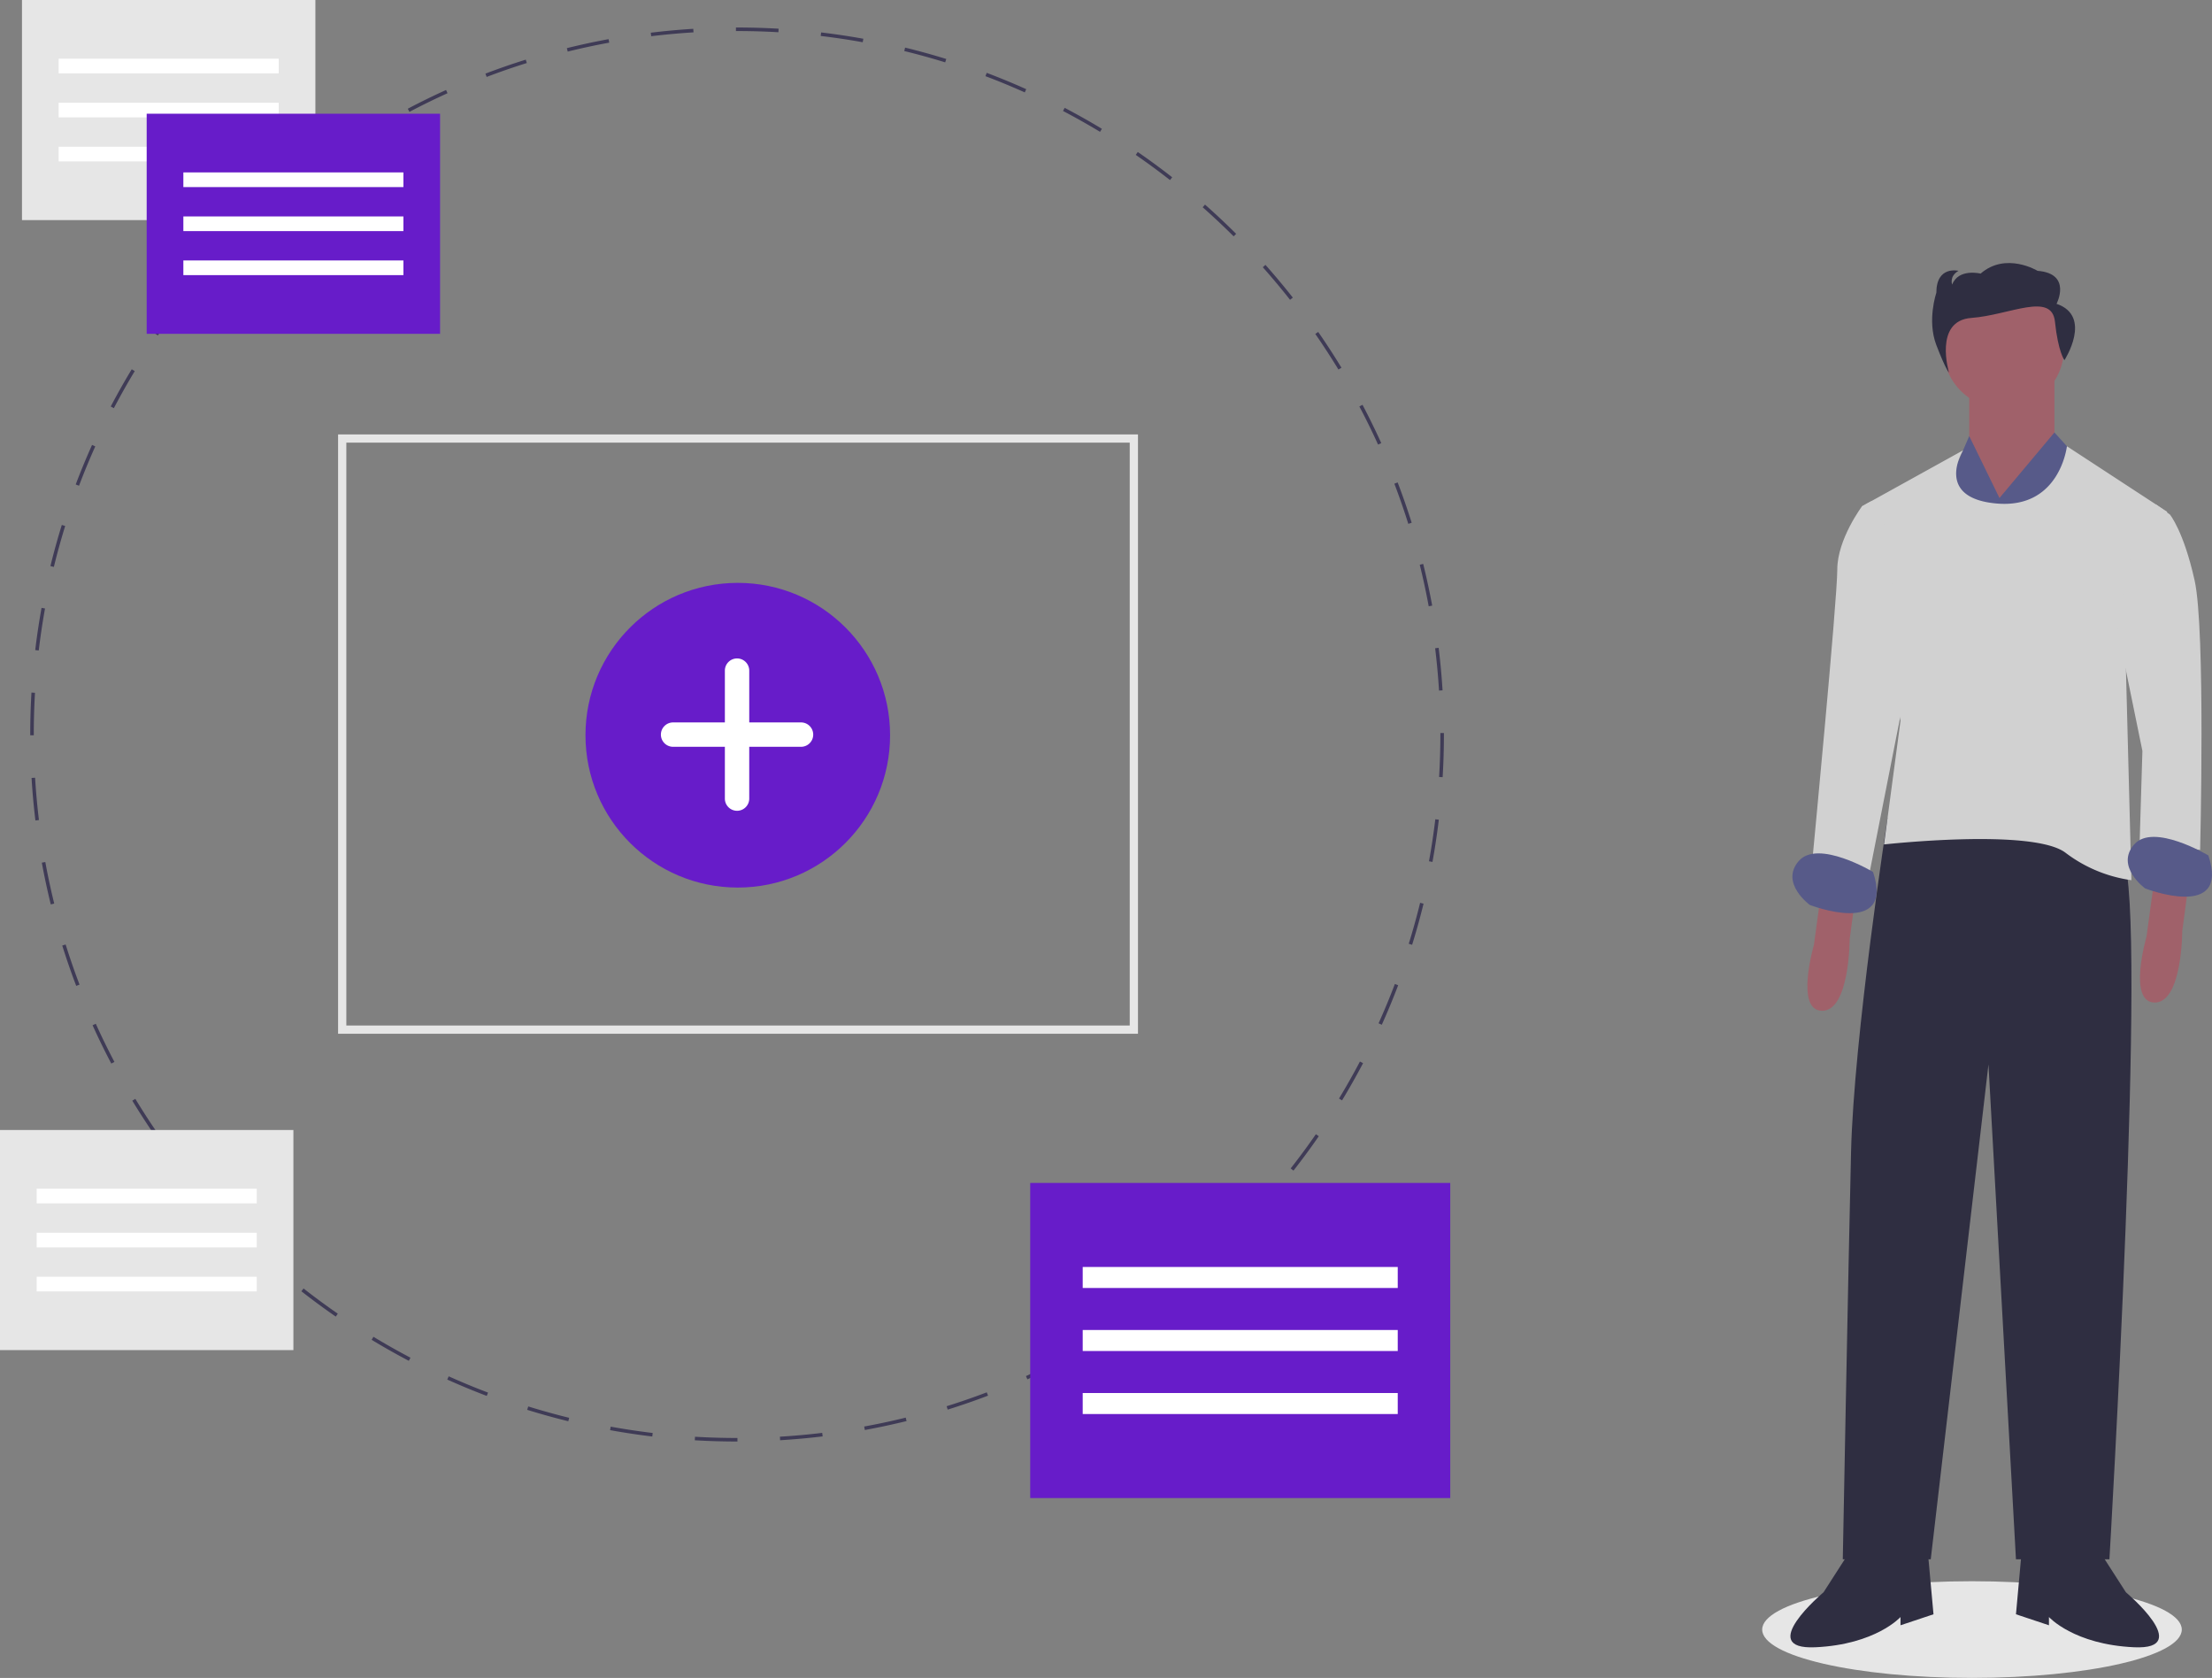 <svg xmlns="http://www.w3.org/2000/svg" width="804.739" height="610.284"><rect width="100%" height="100%" fill="#808080" stroke="none"/><g data-name="Group 42" transform="translate(-194 -123)"><ellipse data-name="Ellipse 218" cx="76.325" cy="17.583" rx="76.325" ry="17.583" transform="translate(835.095 698.117)" fill="#e6e6e6"/><path data-name="Path 1092" d="M910.42 266.137v23l12 30 19-34v-26Z" fill="#a0616a"/><path data-name="Path 1093" d="m856.919 444.637-3 22s-7 24 3 24 10-26 10-26l2-15Z" fill="#a0616a"/><path data-name="Path 1094" d="m977.919 441.637-3 22s-7 24 3 24 10-26 10-26l2-15Z" fill="#a0616a"/><path data-name="Path 1095" d="m885.419 419.137-4.706 1.3s-12.294 79.7-13.294 121.7-3 148-3 148h32l21-180 10 180h34s14-236 5-255-81-16-81-16Z" fill="#2f2e41"/><path data-name="Path 1096" d="m866.419 688.137-9 14s-25 21-3 20 31-11 31-11v3l12-4-2-22Z" fill="#2f2e41"/><path data-name="Path 1097" d="m958.419 688.137 9 14s25 21 3 20-31-11-31-11v3l-12-4 2-22Z" fill="#2f2e41"/><circle data-name="Ellipse 219" cx="22" cy="22" r="22" transform="translate(900.92 227.636)" fill="#a0616a"/><path data-name="Path 1098" d="m921.42 304.137-11-22.524-5 11.524-2 99 46-103-8-8.847Z" fill="#575a89"/><path data-name="Path 1099" d="m982.419 309.137-36.464-23.83s-2.536 22.83-25.536 20.83-12.25-19.342-12.25-19.342l-36.75 20.342 14 78-6 45s54-6 66 3a51.277 51.277 0 0 0 24 10l-2-77Z" fill="#d1d1d1"/><path data-name="Path 1100" d="m971.419 313.137 6.918-6.668 5.082 3.668s5 6 9 24 2 98 2 98l-22-3 1-33-9-44Z" fill="#d1d1d1"/><path data-name="Path 1101" d="m878.419 306.137-3.778-.784-3.222 1.784s-9 12-9 23-9 105-9 105l20 9 14-71Z" fill="#d1d1d1"/><path data-name="Path 1102" d="M997.419 434.137s-20-12-27-4 4 16 4 16 31 12 23-12Z" fill="#575a89"/><path data-name="Path 1103" d="M875.419 440.137s-20-12-27-4 4 16 4 16 31 12 23-12Z" fill="#575a89"/><path data-name="Path 1104" d="M942.186 233.506s5.754-11-6.905-12c0 0-11.508-7-20.715 1 0 0-8.056-2-10.358 4 0 0-1.151-3 2.3-5 0 0-8.056-2-8.056 8 0 0-3.453 10 0 19s4.6 10 4.6 10-5.674-18.869 8.137-19.869 29.266-9.631 30.417 1.369 3.453 14 3.453 14 10.362-16-2.873-20.5Z" fill="#2f2e41"/><path data-name="Path 1105" d="M462.29 647.304h-.137c-5.113 0-10.289-.152-15.382-.453l.076-1.286c5.069.3 10.219.451 15.307.451h.137Zm15.524-.47-.077-1.286c5.123-.307 10.3-.774 15.387-1.388l.155 1.279a258.708 258.708 0 0 1-15.46 1.396Zm-46.51-1.362a258.362 258.362 0 0 1-15.356-2.307l.23-1.269a260.642 260.642 0 0 0 15.279 2.3Zm77.328-2.358-.232-1.269a254.67 254.67 0 0 0 15.107-3.234l.308 1.251c-5 1.231-10.112 2.325-15.184 3.251Zm-107.872-3.188a256.278 256.278 0 0 1-14.964-4.151l.383-1.231c4.9 1.521 9.907 2.91 14.889 4.131Zm138.015-4.234-.384-1.231c4.89-1.524 9.8-3.221 14.6-5.045l.458 1.206a254.759 254.759 0 0 1-14.674 5.073Zm-167.691-4.981a256.97 256.97 0 0 1-14.371-5.949l.529-1.176c4.69 2.111 9.5 4.1 14.3 5.919Zm196.688-6.032-.53-1.176c4.668-2.1 9.334-4.382 13.868-6.767l.6 1.14a254.38 254.38 0 0 1-13.938 6.806Zm-225.038-6.729a255.676 255.676 0 0 1-13.537-7.643l.667-1.1a256.368 256.368 0 0 0 13.469 7.606Zm252.485-7.705-.667-1.1a257.275 257.275 0 0 0 12.959-8.395l.733 1.06a265.496 265.496 0 0 1-13.025 8.435Zm-279.064-8.38a260.25 260.25 0 0 1-12.513-9.214l.8-1.015a257.665 257.665 0 0 0 12.45 9.169Zm304.584-9.266-.8-1.015c4.046-3.175 8.037-6.5 11.863-9.9l.856.964a260.063 260.063 0 0 1-11.923 9.947Zm-329.03-9.9c-3.861-3.42-7.667-7-11.312-10.644l.911-.911a258.883 258.883 0 0 0 11.255 10.591Zm352.258-10.7-.911-.911c3.632-3.632 7.2-7.417 10.6-11.251l.964.856a259.29 259.29 0 0 1-10.65 11.306Zm-374.22-11.248a259.398 259.398 0 0 1-9.951-11.918l1.013-.8c3.164 4.028 6.5 8.018 9.9 11.858Zm394.821-11.975-1.015-.8a259.086 259.086 0 0 0 9.174-12.445l1.06.733a256.805 256.805 0 0 1-9.219 12.512Zm-413.992-12.424a258.264 258.264 0 0 1-8.444-13.018l1.1-.67a258.75 258.75 0 0 0 8.4 12.955Zm431.664-13.126-1.1-.667a256.504 256.504 0 0 0 7.612-13.465l1.14.6a258.564 258.564 0 0 1-7.652 13.532Zm-447.751-13.394a257.613 257.613 0 0 1-6.809-13.935l1.174-.531a256.122 256.122 0 0 0 6.775 13.864Zm462.219-14.115-1.176-.529c2.116-4.7 4.11-9.506 5.926-14.3l1.206.458a258.04 258.04 0 0 1-5.957 14.368Zm-474.979-14.136a256.334 256.334 0 0 1-5.079-14.675l1.23-.385a255.765 255.765 0 0 0 5.053 14.6Zm486.01-14.94-1.231-.383c1.524-4.9 2.917-9.907 4.139-14.886l1.251.307a257.13 257.13 0 0 1-4.159 14.961Zm-495.265-14.693c-1.234-5-2.33-10.107-3.259-15.183l1.268-.232a255.52 255.52 0 0 0 3.243 15.105Zm502.668-15.456-1.269-.232a254.891 254.891 0 0 0 2.3-15.276l1.279.154a254.796 254.796 0 0 1-2.31 15.353Zm-508.26-15.078a257.504 257.504 0 0 1-1.4-15.464l1.286-.078c.31 5.123.78 10.3 1.4 15.386Zm511.962-15.742-1.286-.076c.3-5.114.458-10.309.458-15.444v-.545h1.289v.545c0 5.16-.155 10.381-.461 15.52Zm-512.555-15.246H205v-.273c0-5.071.149-10.2.444-15.246l1.286.076a261.58 261.58 0 0 0-.442 15.171Zm511.235-16.263a258.973 258.973 0 0 0-1.412-15.385l1.279-.156c.624 5.105 1.1 10.307 1.42 15.462Zm-509.429-14.57-1.28-.152c.61-5.12 1.383-10.287 2.3-15.357l1.269.229a256.025 256.025 0 0 0-2.289 15.28Zm505.678-16.087a255.383 255.383 0 0 0-3.26-15.1l1.251-.31c1.237 4.99 2.339 10.1 3.277 15.179Zm-500.178-14.309-1.252-.306c1.223-5 2.617-10.04 4.144-14.966l1.231.381a254.007 254.007 0 0 0-4.122 14.891Zm492.748-15.671a255.155 255.155 0 0 0-5.068-14.6l1.2-.459a258.68 258.68 0 0 1 5.1 14.67ZM222.75 299.667l-1.206-.456a258.205 258.205 0 0 1 5.942-14.375l1.176.529a255.904 255.904 0 0 0-5.912 14.302Zm472.59-14.976a256.894 256.894 0 0 0-6.791-13.857l1.14-.6c2.406 4.553 4.7 9.239 6.824 13.927Zm-459.911-13.237-1.142-.6a256.768 256.768 0 0 1 7.636-13.541l1.1.667a260.027 260.027 0 0 0-7.594 13.474Zm445.5-14.045a259.215 259.215 0 0 0-8.417-12.945l1.06-.735a259.946 259.946 0 0 1 8.458 13.011Zm-429.51-12.415-1.061-.733a260.565 260.565 0 0 1 9.207-12.517l1.015.794a265.96 265.96 0 0 0-9.161 12.456Zm411.91-12.95a262.008 262.008 0 0 0-9.915-11.848l.964-.856a260.528 260.528 0 0 1 9.963 11.907Zm-392.854-11.382-.965-.855c3.416-3.86 7-7.668 10.637-11.316l.913.91a257.565 257.565 0 0 0-10.585 11.261Zm372.334-11.7a261.205 261.205 0 0 0-11.267-10.579l.853-.965a260.815 260.815 0 0 1 11.323 10.632Zm-350.511-10.166-.856-.964a259.58 259.58 0 0 1 11.912-9.958l.8 1.013a259.897 259.897 0 0 0-11.856 9.909Zm327.361-10.3a256.708 256.708 0 0 0-12.461-9.155l.733-1.061a258.042 258.042 0 0 1 12.521 9.2Zm-303.085-8.788-.734-1.06a258.205 258.205 0 0 1 13.016-8.451l.669 1.1a257.249 257.249 0 0 0-12.951 8.41Zm277.633-8.755a257.86 257.86 0 0 0-13.476-7.59l.6-1.142a258.942 258.942 0 0 1 13.545 7.628Zm-251.253-7.264-.6-1.14c4.555-2.4 9.242-4.7 13.931-6.817l.531 1.174a254.661 254.661 0 0 0-13.86 6.783Zm223.865-7.084c-4.691-2.1-9.5-4.091-14.305-5.9l.456-1.206a256.774 256.774 0 0 1 14.377 5.934Zm-195.76-5.624-.459-1.2a256.947 256.947 0 0 1 14.674-5.086l.385 1.23a250.338 250.338 0 0 0-14.603 5.056Zm166.811-5.3c-4.9-1.516-9.912-2.9-14.893-4.115l.306-1.252c5 1.22 10.041 2.612 14.968 4.136Zm-137.333-3.92-.31-1.251a256.09 256.09 0 0 1 15.181-3.267l.233 1.268a253.656 253.656 0 0 0-15.1 3.251Zm107.326-3.4a255.825 255.825 0 0 0-15.281-2.281l.151-1.28a256.808 256.808 0 0 1 15.359 2.292Zm-76.949-2.183-.156-1.28c5.109-.622 10.311-1.1 15.463-1.412l.078 1.286c-5.126.313-10.3.785-15.385 1.4Zm46.275-1.452a261.473 261.473 0 0 0-15.036-.434h-.41v-1.289h.41c5.024 0 10.109.147 15.11.437Z" fill="#3f3b56"/><path data-name="Rectangle 316" fill="#671cc9" d="M568.796 553.255h152.813v114.61H568.796z"/><path data-name="Rectangle 317" fill="#fff" d="M587.897 583.818h114.61v7.641h-114.61z"/><path data-name="Rectangle 318" fill="#fff" d="M587.897 606.74h114.61v7.641h-114.61z"/><path data-name="Rectangle 319" fill="#fff" d="M587.897 629.662h114.61v7.641h-114.61z"/><path data-name="Rectangle 320" fill="#e6e6e6" d="M202 123h106.739v80.054H202z"/><path data-name="Rectangle 321" fill="#fff" d="M215.342 144.348h80.054v5.337h-80.054z"/><path data-name="Rectangle 322" fill="#fff" d="M215.342 160.358h80.054v5.337h-80.054z"/><path data-name="Rectangle 323" fill="#fff" d="M215.342 176.369h80.054v5.337h-80.054z"/><path data-name="Rectangle 324" fill="#671cc9" d="M247.364 164.361h106.739v80.054H247.364z"/><path data-name="Rectangle 325" fill="#fff" d="M260.706 185.709h80.054v5.337h-80.054z"/><path data-name="Rectangle 326" fill="#fff" d="M260.706 201.72h80.054v5.337h-80.054z"/><path data-name="Rectangle 327" fill="#fff" d="M260.706 217.73h80.054v5.337h-80.054z"/><path data-name="Subtraction 1" d="M608 499H317V281h291v218ZM320 284v212h285V284Z" fill="#e6e6e6"/><g data-name="Group 41" transform="translate(-9.234 -16.468)"><circle data-name="Ellipse 220" cx="55.409" cy="55.409" transform="translate(416.234 351.468)" fill="#671cc9" r="55.409"/><path data-name="Path 1106" d="M494.652 402.224h-18.839v-18.839a4.433 4.433 0 0 0-4.433-4.433 4.433 4.433 0 0 0-4.433 4.433v18.839h-18.839a4.433 4.433 0 0 0-4.433 4.433 4.433 4.433 0 0 0 4.433 4.433h18.839v18.839a4.433 4.433 0 0 0 4.433 4.433 4.433 4.433 0 0 0 4.433-4.433V411.09h18.839a4.433 4.433 0 0 0 4.433-4.433 4.433 4.433 0 0 0-4.433-4.433Z" fill="#fff"/></g><path data-name="Rectangle 341" fill="#e6e6e6" d="M194 534h106.739v80.054H194z"/><path data-name="Rectangle 342" fill="#fff" d="M207.342 555.348h80.054v5.337h-80.054z"/><path data-name="Rectangle 343" fill="#fff" d="M207.342 571.358h80.054v5.337h-80.054z"/><path data-name="Rectangle 344" fill="#fff" d="M207.342 587.369h80.054v5.337h-80.054z"/></g></svg>